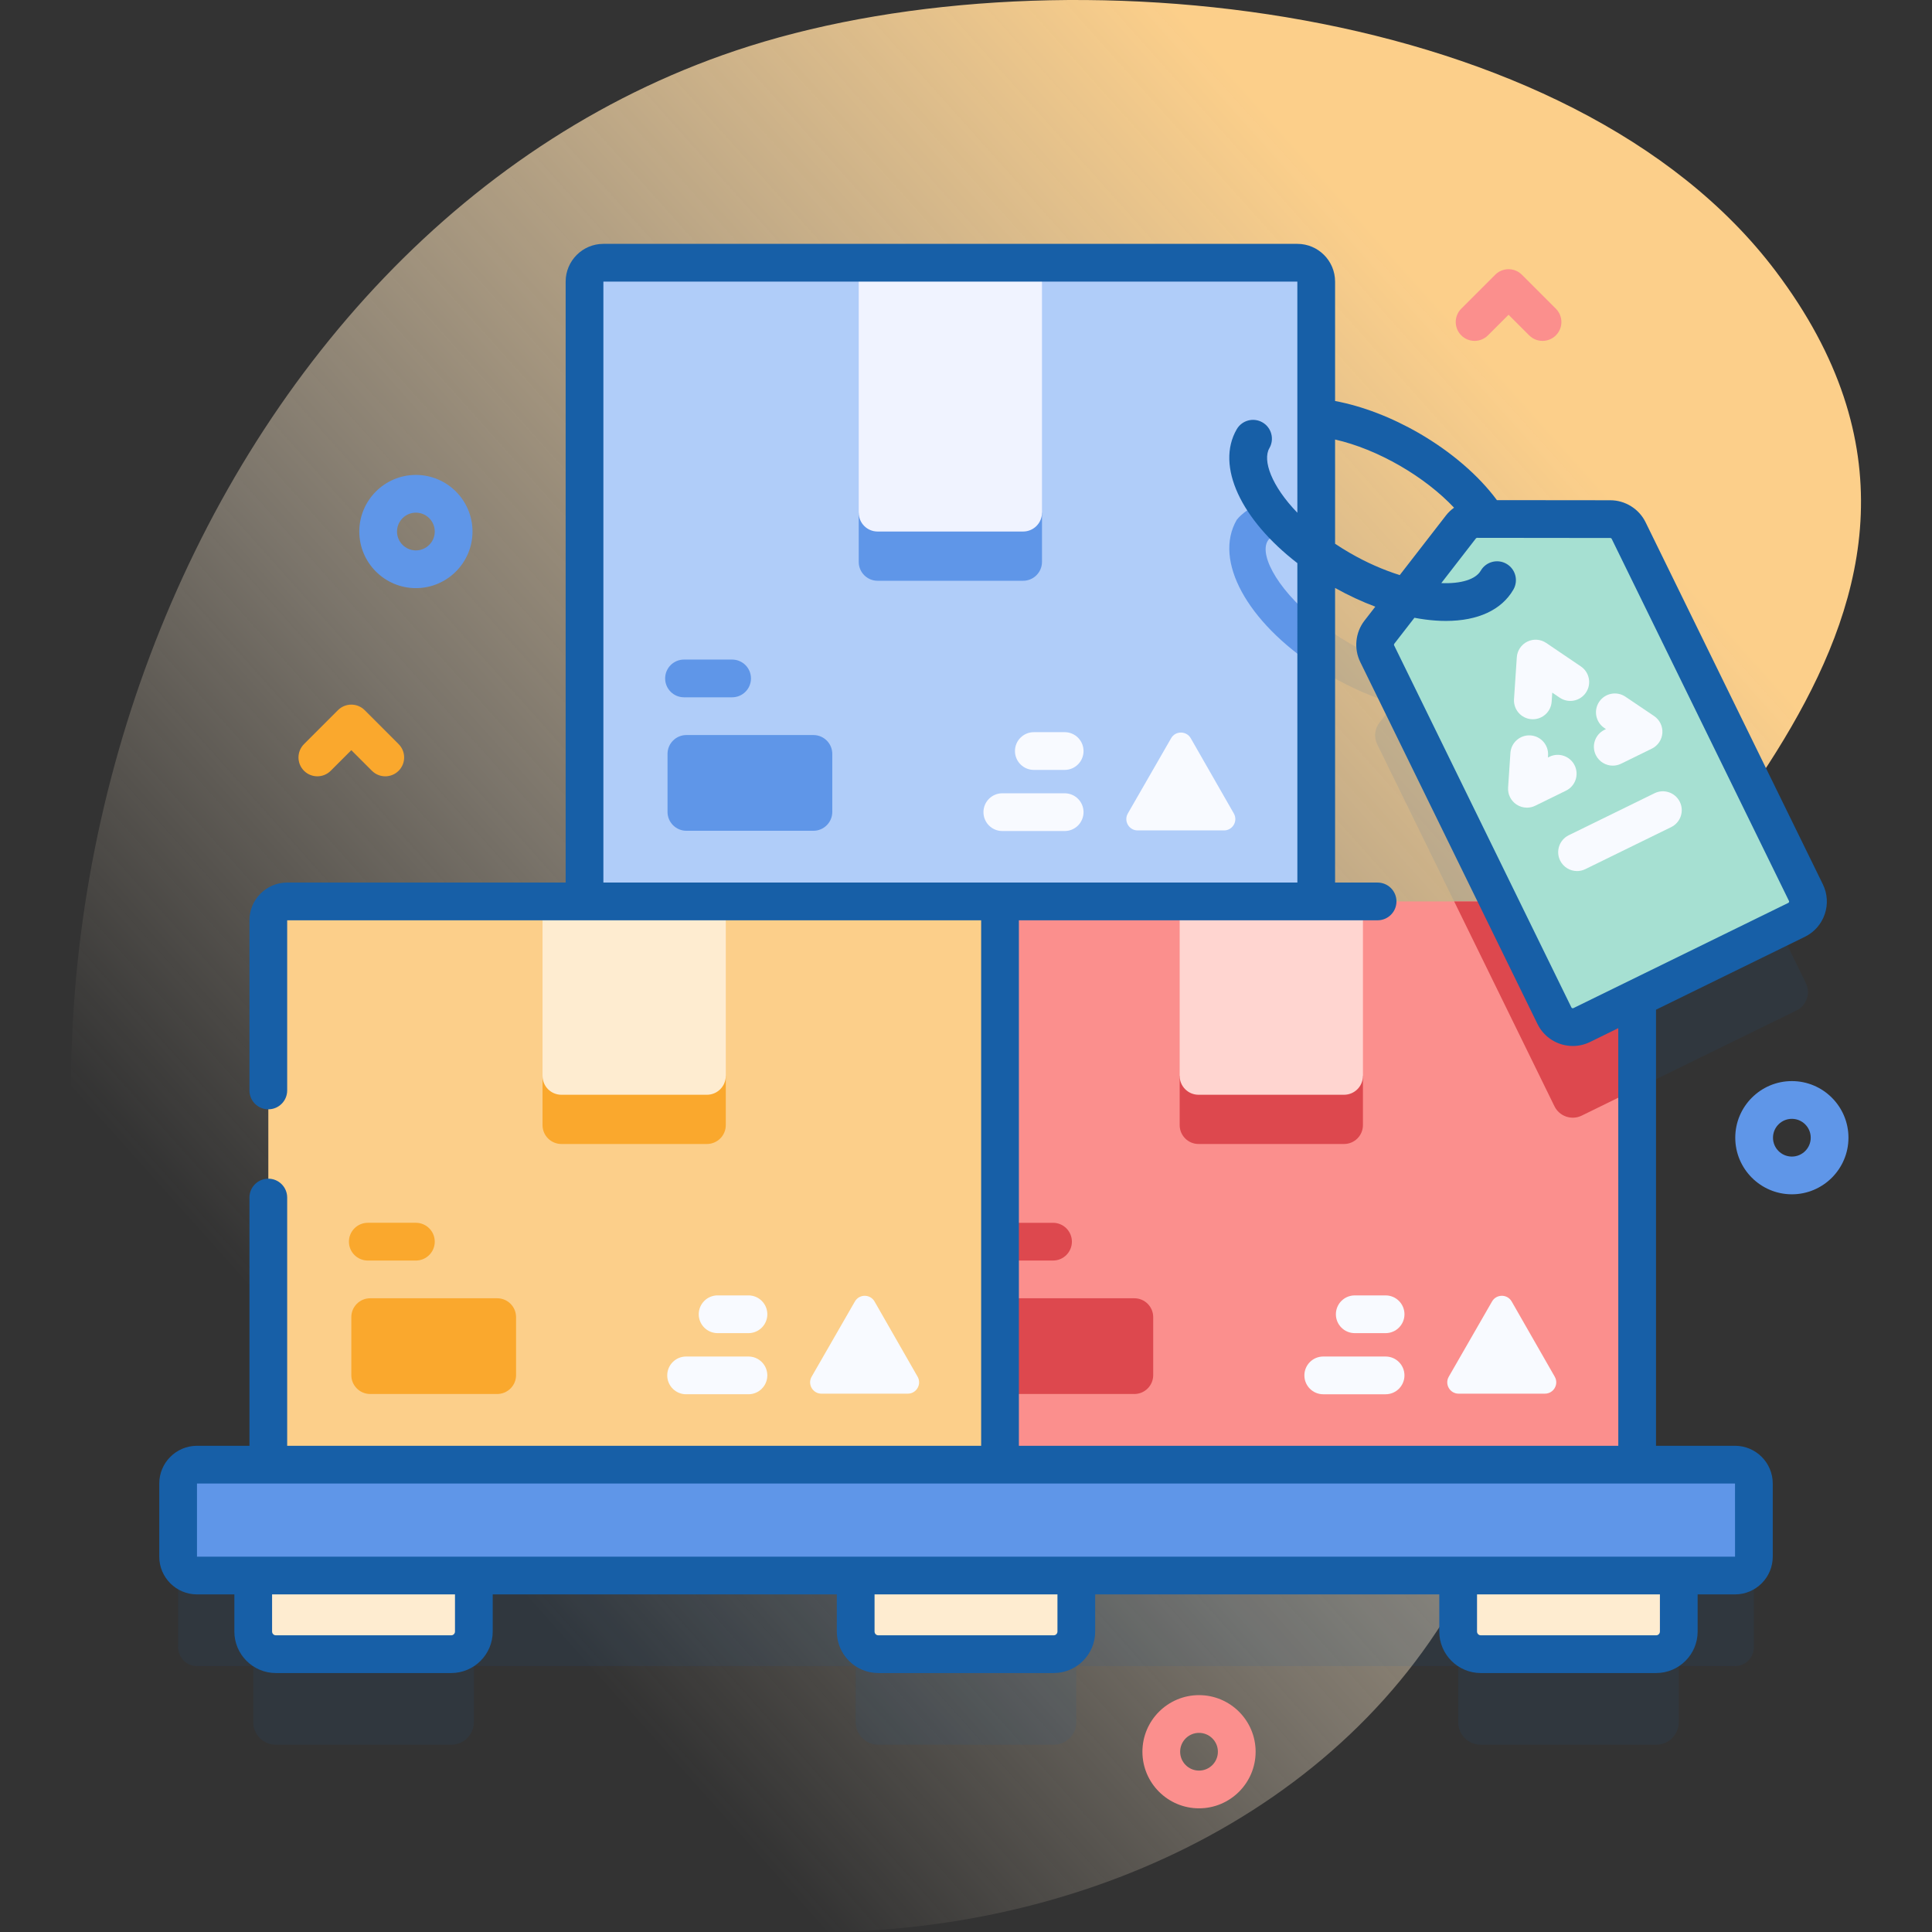 <svg xmlns="http://www.w3.org/2000/svg" width="166" height="166" viewBox="0 0 166 166" fill="none">
  <rect x="0" y="0" width="166" height="166" fill="#333333" stroke="none"/>
  <path d="M152.57 23.299C135.114 0.159 91.415 -4.581 64.366 3.971C16.008 19.261 -8.033 85.082 14.804 133.664C36.142 179.058 110.293 175.089 127.966 131.587C133.136 118.861 132.488 104.569 135.676 91.21C139.427 75.495 174.905 52.906 152.57 23.299Z" fill="url(#paint0_linear_92_5183)"/>
  <path opacity="0.1" d="M155.165 84.472L139.936 53.366C139.641 52.767 139.032 52.384 138.364 52.384L126.916 52.371C126.374 52.371 125.862 52.624 125.528 53.052L121.975 57.639C120.068 57.257 117.961 56.44 115.98 55.289C114.902 54.664 113.938 53.996 113.09 53.314V38.459C113.09 37.564 112.367 36.838 111.469 36.838H51.845C50.947 36.838 50.224 37.564 50.224 38.459V83.609C50.224 84.504 50.947 85.231 51.845 85.231L51.852 85.233L24.677 85.233C23.779 85.233 23.055 85.959 23.055 86.854V132.004C23.055 132.899 23.779 133.625 24.677 133.625L16.926 133.626C16.031 133.626 15.305 134.352 15.305 135.247V141.532C15.305 142.427 16.031 143.153 16.926 143.153H21.757V147.965C21.757 149.04 22.628 149.911 23.703 149.911H38.769C39.843 149.911 40.714 149.04 40.714 147.965V143.153H73.522V147.965C73.522 149.04 74.393 149.911 75.467 149.911H90.534C91.608 149.911 92.479 149.04 92.479 147.965V143.153H125.287V147.965C125.287 149.04 126.158 149.911 127.232 149.911H142.299C143.373 149.911 144.244 149.04 144.244 147.965V143.153H149.075C149.971 143.153 150.696 142.427 150.696 141.532V135.247C150.696 134.352 149.971 133.626 149.075 133.626H139.048C139.943 133.623 140.663 132.898 140.663 132.006V93.525L154.361 86.819C155.23 86.391 155.59 85.341 155.165 84.472ZM111.461 85.234L111.469 85.231C112.367 85.231 113.09 84.504 113.09 83.609V57.316C113.498 57.583 113.92 57.844 114.355 58.097C116.145 59.134 118.003 59.932 119.799 60.447L118.518 62.101C118.11 62.629 118.035 63.346 118.33 63.946L128.753 85.234L111.461 85.234Z" fill="#175FA7"/>
  <path d="M140.663 79.074V124.225C140.663 125.12 139.94 125.846 139.042 125.846H79.418C78.52 125.846 77.797 125.12 77.797 124.225V79.074C77.797 78.179 78.52 77.453 79.418 77.453H139.042C139.94 77.453 140.663 78.179 140.663 79.074Z" fill="#FB8F8D"/>
  <path d="M140.663 79.074V93.524L135.904 95.855C135.035 96.28 133.985 95.92 133.56 95.051L124.945 77.453H139.042C139.94 77.453 140.663 78.179 140.663 79.074Z" fill="#DD484E"/>
  <path d="M119.053 114.545H116.402C115.507 114.545 114.781 113.819 114.781 112.924C114.781 112.029 115.507 111.303 116.402 111.303H119.053C119.948 111.303 120.674 112.029 120.674 112.924C120.674 113.819 119.948 114.545 119.053 114.545Z" fill="#F8FAFF"/>
  <path d="M119.052 119.797H113.695C112.8 119.797 112.074 119.071 112.074 118.176C112.074 117.28 112.8 116.554 113.695 116.554H119.052C119.948 116.554 120.673 117.28 120.673 118.176C120.673 119.071 119.948 119.797 119.052 119.797Z" fill="#F8FAFF"/>
  <path d="M132.742 119.745H125.324C124.576 119.745 124.108 118.936 124.481 118.287L128.198 111.824C128.573 111.173 129.513 111.174 129.886 111.826L133.586 118.289C133.957 118.937 133.489 119.745 132.742 119.745Z" fill="#F8FAFF"/>
  <path d="M101.359 92.442V96.672C101.359 97.567 102.085 98.293 102.98 98.293H115.484C116.379 98.293 117.105 97.567 117.105 96.672V92.442H101.359Z" fill="#DD484E"/>
  <path d="M115.484 94.063H102.98C102.085 94.063 101.359 93.337 101.359 92.442V77.452H117.105V92.442C117.105 93.337 116.379 94.063 115.484 94.063Z" fill="#FFD5D0"/>
  <path d="M97.464 119.774H86.551C85.656 119.774 84.93 119.048 84.93 118.153V113.17C84.93 112.275 85.656 111.549 86.551 111.549H97.464C98.359 111.549 99.085 112.275 99.085 113.17V118.153C99.085 119.048 98.359 119.774 97.464 119.774Z" fill="#DD484E"/>
  <path d="M90.478 108.307H86.346C85.451 108.307 84.725 107.581 84.725 106.686C84.725 105.791 85.451 105.065 86.346 105.065H90.478C91.373 105.065 92.099 105.791 92.099 106.686C92.099 107.581 91.373 108.307 90.478 108.307Z" fill="#DD484E"/>
  <path d="M113.091 24.193V75.828C113.091 76.723 112.368 77.449 111.47 77.449H51.846C50.948 77.449 50.225 76.723 50.225 75.828V24.193C50.225 23.298 50.948 22.572 51.846 22.572H111.47C112.368 22.572 113.091 23.298 113.091 24.193Z" fill="#B0CDF9"/>
  <path d="M113.09 53.314V57.315C107.154 53.434 104.239 48.156 106.262 44.664C106.262 44.664 107.125 43.5 108.717 43.244C109.261 44.032 109.942 44.83 110.746 45.608C110.14 45.711 109.449 45.906 109.067 46.292C108.033 47.323 109.514 50.439 113.09 53.314Z" fill="#5F96E8"/>
  <path d="M91.478 66.151H88.828C87.933 66.151 87.207 65.425 87.207 64.53C87.207 63.635 87.933 62.909 88.828 62.909H91.478C92.374 62.909 93.099 63.635 93.099 64.53C93.099 65.425 92.374 66.151 91.478 66.151Z" fill="#F8FAFF"/>
  <path d="M91.478 71.403H86.121C85.226 71.403 84.5 70.677 84.5 69.781C84.5 68.886 85.226 68.16 86.121 68.16H91.478C92.373 68.16 93.099 68.886 93.099 69.781C93.099 70.677 92.374 71.403 91.478 71.403Z" fill="#F8FAFF"/>
  <path d="M105.168 71.351H97.749C97.001 71.351 96.533 70.542 96.906 69.893L100.624 63.43C100.999 62.779 101.938 62.78 102.312 63.432L106.012 69.895C106.383 70.543 105.915 71.351 105.168 71.351Z" fill="#F8FAFF"/>
  <path d="M73.783 44.048V48.278C73.783 49.174 74.509 49.9 75.404 49.9H87.907C88.803 49.9 89.529 49.174 89.529 48.278V44.048H73.783Z" fill="#5F96E8"/>
  <path d="M87.907 45.669H75.404C74.509 45.669 73.783 44.944 73.783 44.048V22.574H89.529V44.048C89.529 44.944 88.803 45.669 87.907 45.669Z" fill="#F0F3FF"/>
  <path d="M69.89 71.381H58.977C58.081 71.381 57.355 70.655 57.355 69.76V64.777C57.355 63.881 58.081 63.156 58.977 63.156H69.89C70.785 63.156 71.511 63.881 71.511 64.777V69.76C71.511 70.655 70.785 71.381 69.89 71.381Z" fill="#5F96E8"/>
  <path d="M62.904 59.913H58.772C57.876 59.913 57.15 59.187 57.15 58.292C57.15 57.397 57.876 56.671 58.772 56.671H62.904C63.799 56.671 64.525 57.397 64.525 58.292C64.525 59.187 63.799 59.913 62.904 59.913Z" fill="#5F96E8"/>
  <path d="M85.921 79.072V124.223C85.921 125.118 85.198 125.844 84.3 125.844H24.676C23.778 125.844 23.055 125.118 23.055 124.223V79.072C23.055 78.177 23.778 77.451 24.676 77.451H84.3C85.198 77.451 85.921 78.177 85.921 79.072Z" fill="#FCCF8A"/>
  <path d="M64.309 114.545H61.658C60.763 114.545 60.037 113.819 60.037 112.924C60.037 112.028 60.763 111.302 61.658 111.302H64.309C65.204 111.302 65.93 112.028 65.93 112.924C65.93 113.819 65.204 114.545 64.309 114.545Z" fill="#F8FAFF"/>
  <path d="M64.308 119.796H58.951C58.056 119.796 57.33 119.07 57.33 118.175C57.33 117.28 58.056 116.554 58.951 116.554H64.308C65.203 116.554 65.929 117.28 65.929 118.175C65.929 119.07 65.203 119.796 64.308 119.796Z" fill="#F8FAFF"/>
  <path d="M77.998 119.745H70.579C69.832 119.745 69.363 118.935 69.737 118.287L73.454 111.824C73.829 111.173 74.768 111.174 75.142 111.826L78.842 118.288C79.213 118.937 78.745 119.745 77.998 119.745Z" fill="#F8FAFF"/>
  <path d="M46.615 92.442V96.672C46.615 97.567 47.341 98.293 48.236 98.293H60.739C61.635 98.293 62.361 97.567 62.361 96.672V92.442H46.615Z" fill="#FAA82D"/>
  <path d="M60.739 94.063H48.236C47.341 94.063 46.615 93.337 46.615 92.442V77.451H62.361V92.442C62.361 93.337 61.635 94.063 60.739 94.063Z" fill="#FEECD0"/>
  <path d="M42.72 119.774H31.807C30.912 119.774 30.186 119.048 30.186 118.153V113.17C30.186 112.275 30.912 111.549 31.807 111.549H42.72C43.615 111.549 44.341 112.275 44.341 113.17V118.153C44.341 119.048 43.615 119.774 42.72 119.774Z" fill="#FAA82D"/>
  <path d="M35.734 108.307H31.602C30.706 108.307 29.98 107.581 29.98 106.686C29.98 105.79 30.706 105.064 31.602 105.064H35.734C36.629 105.064 37.355 105.79 37.355 106.686C37.355 107.581 36.629 108.307 35.734 108.307Z" fill="#FAA82D"/>
  <path d="M149.075 135.372H16.926C16.031 135.372 15.305 134.646 15.305 133.751V127.466C15.305 126.571 16.031 125.845 16.926 125.845H149.075C149.97 125.845 150.696 126.571 150.696 127.466V133.751C150.696 134.646 149.97 135.372 149.075 135.372Z" fill="#5F96E8"/>
  <path d="M90.535 142.129H75.469C74.394 142.129 73.523 141.258 73.523 140.184V135.372H92.481V140.184C92.481 141.258 91.61 142.129 90.535 142.129Z" fill="#FEECD0"/>
  <path d="M38.77 142.129H23.703C22.629 142.129 21.758 141.258 21.758 140.184V135.372H40.715V140.184C40.715 141.258 39.844 142.129 38.77 142.129Z" fill="#FEECD0"/>
  <path d="M142.299 142.129H127.232C126.158 142.129 125.287 141.258 125.287 140.184V135.372H144.244V140.184C144.244 141.258 143.373 142.129 142.299 142.129Z" fill="#FEECD0"/>
  <path d="M135.904 88.073L154.361 79.037C155.231 78.611 155.59 77.561 155.165 76.692L139.935 45.586C139.641 44.986 139.031 44.605 138.362 44.604L126.916 44.592C126.373 44.591 125.86 44.842 125.528 45.271L118.518 54.32C118.108 54.849 118.035 55.564 118.329 56.164L133.559 87.27C133.985 88.139 135.035 88.499 135.904 88.073Z" fill="#A6E0D2"/>
  <path d="M131.195 69.395C130.879 69.395 130.563 69.302 130.292 69.12C129.811 68.797 129.539 68.243 129.578 67.666L129.776 64.697C129.836 63.803 130.609 63.127 131.502 63.187C132.395 63.247 133.071 64.02 133.011 64.913L132.999 65.085L133.128 65.022C133.932 64.629 134.903 64.962 135.297 65.766C135.69 66.57 135.358 67.541 134.554 67.934L131.908 69.23C131.682 69.341 131.438 69.395 131.195 69.395Z" fill="#F8FAFF"/>
  <path d="M138.572 65.785C137.973 65.785 137.396 65.451 137.115 64.876C136.721 64.072 137.054 63.101 137.858 62.708L137.987 62.645L137.843 62.548C137.101 62.047 136.905 61.04 137.405 60.297C137.906 59.556 138.913 59.36 139.656 59.86L142.123 61.524C142.602 61.848 142.873 62.403 142.834 62.98C142.793 63.557 142.449 64.069 141.929 64.324L139.283 65.62C139.054 65.732 138.811 65.785 138.572 65.785Z" fill="#F8FAFF"/>
  <path d="M131.705 61.799C131.668 61.799 131.632 61.798 131.595 61.796C130.702 61.736 130.026 60.964 130.086 60.07L130.326 56.477C130.365 55.897 130.71 55.383 131.232 55.128C131.754 54.873 132.372 54.918 132.853 55.243L135.831 57.261C136.572 57.763 136.766 58.771 136.263 59.512C135.761 60.254 134.753 60.448 134.012 59.945L133.372 59.512L133.32 60.287C133.263 61.143 132.551 61.799 131.705 61.799Z" fill="#F8FAFF"/>
  <path d="M135.504 74.843C134.904 74.843 134.328 74.508 134.046 73.934C133.653 73.13 133.985 72.159 134.789 71.765L142.164 68.154C142.968 67.761 143.94 68.094 144.333 68.898C144.727 69.702 144.394 70.673 143.59 71.066L136.215 74.677C135.986 74.789 135.743 74.843 135.504 74.843Z" fill="#F8FAFF"/>
  <path d="M156.621 75.978L141.391 44.873C140.83 43.726 139.642 42.984 138.365 42.982L128.616 42.972C127.053 40.858 124.7 38.83 121.937 37.227C119.547 35.846 117.034 34.887 114.712 34.456V24.195C114.712 22.407 113.258 20.953 111.47 20.953H51.844C50.056 20.953 48.602 22.407 48.602 24.195V75.83H24.675C22.887 75.83 21.433 77.285 21.433 79.072V93.692C21.433 94.588 22.159 95.314 23.054 95.314C23.949 95.314 24.675 94.588 24.675 93.692V79.072H84.3H84.302V124.224H24.675V102.895C24.675 102 23.949 101.274 23.054 101.274C22.159 101.274 21.433 102 21.433 102.895V124.224H16.926C15.138 124.224 13.684 125.678 13.684 127.466V133.751C13.684 135.539 15.138 136.993 16.926 136.993H20.136V140.184C20.136 142.15 21.736 143.75 23.703 143.75H38.769C40.735 143.75 42.335 142.15 42.335 140.184V136.993H71.901V140.184C71.901 142.15 73.501 143.75 75.467 143.75H90.534C92.5 143.75 94.1 142.15 94.1 140.184V136.993H123.665V140.184C123.665 142.15 125.265 143.75 127.232 143.75H142.298C144.264 143.75 145.864 142.15 145.864 140.184V136.993H149.075C150.862 136.993 152.317 135.539 152.317 133.751V127.466C152.317 125.678 150.862 124.224 149.075 124.224H142.286V86.754L155.074 80.493C155.884 80.096 156.49 79.408 156.782 78.556C157.075 77.703 157.017 76.788 156.621 75.978ZM120.312 40.033C122.117 41.08 123.704 42.318 124.934 43.621C124.678 43.807 124.443 44.025 124.247 44.278L120.268 49.413C118.853 48.967 117.386 48.324 115.98 47.509C115.536 47.252 115.114 46.987 114.712 46.72V37.764C116.507 38.172 118.44 38.951 120.312 40.033ZM116.873 56.877L132.103 87.983C132.688 89.178 133.89 89.873 135.139 89.873C135.636 89.873 136.141 89.763 136.617 89.529L139.044 88.341L139.046 124.224H139.044H87.544V79.073H118.364C119.26 79.073 119.986 78.347 119.986 77.452C119.986 76.556 119.26 75.831 118.364 75.831H114.712V50.517C115.852 51.154 117.014 51.694 118.167 52.126L117.236 53.328C116.454 54.337 116.312 55.73 116.873 56.877ZM51.844 75.83V24.195H111.47L111.471 44.056C109.235 41.742 108.465 39.547 109.066 38.509C109.515 37.735 109.251 36.743 108.477 36.294C107.702 35.845 106.71 36.109 106.261 36.884C104.432 40.04 106.643 44.66 111.471 48.385L111.472 75.831L51.844 75.83ZM39.093 140.184C39.093 140.363 38.947 140.508 38.769 140.508H23.703C23.524 140.508 23.378 140.363 23.378 140.184V136.993H39.093V140.184ZM90.858 140.184C90.858 140.363 90.712 140.508 90.534 140.508H75.467C75.288 140.508 75.143 140.363 75.143 140.184V136.993H90.858V140.184ZM142.622 140.184C142.622 140.363 142.477 140.508 142.298 140.508H127.232C127.053 140.508 126.908 140.363 126.908 140.184V136.993H142.622V140.184ZM149.075 127.466L149.077 133.751H16.925V127.466H149.075V127.466ZM153.715 77.505C153.697 77.557 153.661 77.575 153.648 77.58L135.192 86.617C135.126 86.649 135.047 86.622 135.015 86.557L119.785 55.451C119.763 55.405 119.769 55.352 119.799 55.312L121.529 53.08C122.147 53.197 122.753 53.279 123.34 53.319C123.646 53.341 123.944 53.351 124.234 53.351C126.976 53.351 129.017 52.411 130.031 50.66C130.48 49.886 130.216 48.894 129.442 48.445C128.667 47.996 127.675 48.26 127.226 49.035C126.794 49.781 125.537 50.172 123.838 50.1L126.81 46.263C126.835 46.231 126.873 46.212 126.914 46.212L138.36 46.225C138.41 46.225 138.457 46.254 138.479 46.299L153.708 77.405C153.715 77.417 153.733 77.453 153.715 77.505Z" fill="#175FA7"/>
  <path d="M132.535 29.29C132.12 29.29 131.705 29.132 131.389 28.815L129.617 27.044L127.846 28.815C127.212 29.448 126.186 29.448 125.553 28.815C124.92 28.182 124.92 27.156 125.553 26.523L128.471 23.605C129.104 22.972 130.13 22.972 130.764 23.605L133.682 26.523C134.315 27.156 134.315 28.182 133.682 28.815C133.365 29.132 132.95 29.29 132.535 29.29Z" fill="#FB8F8D"/>
  <path d="M33.103 66.702C32.688 66.702 32.274 66.544 31.957 66.227L30.186 64.456L28.414 66.227C27.781 66.86 26.755 66.86 26.121 66.227C25.488 65.594 25.488 64.568 26.121 63.935L29.039 61.017C29.673 60.384 30.699 60.384 31.332 61.017L34.25 63.935C34.883 64.568 34.883 65.594 34.25 66.227C33.933 66.544 33.518 66.702 33.103 66.702Z" fill="#FAA82D"/>
  <path d="M103.021 155.374C100.34 155.374 98.158 153.193 98.158 150.511C98.158 147.829 100.34 145.648 103.021 145.648C105.703 145.648 107.885 147.829 107.885 150.511C107.885 153.193 105.703 155.374 103.021 155.374ZM103.021 148.89C102.128 148.89 101.4 149.617 101.4 150.511C101.4 151.405 102.128 152.132 103.021 152.132C103.915 152.132 104.643 151.405 104.643 150.511C104.643 149.617 103.915 148.89 103.021 148.89Z" fill="#FB8F8D"/>
  <path d="M35.734 50.533C33.053 50.533 30.871 48.351 30.871 45.669C30.871 42.988 33.053 40.806 35.734 40.806C38.416 40.806 40.598 42.988 40.598 45.669C40.598 48.351 38.416 50.533 35.734 50.533ZM35.734 44.048C34.84 44.048 34.113 44.776 34.113 45.669C34.113 46.563 34.84 47.291 35.734 47.291C36.628 47.291 37.355 46.563 37.355 45.669C37.355 44.776 36.628 44.048 35.734 44.048Z" fill="#5F96E8"/>
  <path d="M153.959 102.616C151.277 102.616 149.096 100.434 149.096 97.753C149.096 95.071 151.277 92.889 153.959 92.889C156.641 92.889 158.822 95.071 158.822 97.753C158.822 100.434 156.641 102.616 153.959 102.616ZM153.959 96.132C153.065 96.132 152.338 96.859 152.338 97.753C152.338 98.647 153.065 99.374 153.959 99.374C154.853 99.374 155.58 98.647 155.58 97.753C155.58 96.859 154.853 96.132 153.959 96.132Z" fill="#5F96E8"/>
  <defs>
    <linearGradient id="paint0_linear_92_5183" x1="50.303" y1="143.105" x2="162.041" y2="43.208" gradientUnits="userSpaceOnUse">
      <stop stop-color="#FEECD0" stop-opacity="0"/>
      <stop offset="0.294" stop-color="#FEECD0" stop-opacity="0.35"/>
      <stop offset="0.885" stop-color="#FCCF8A"/>
    </linearGradient>
  </defs>
</svg>